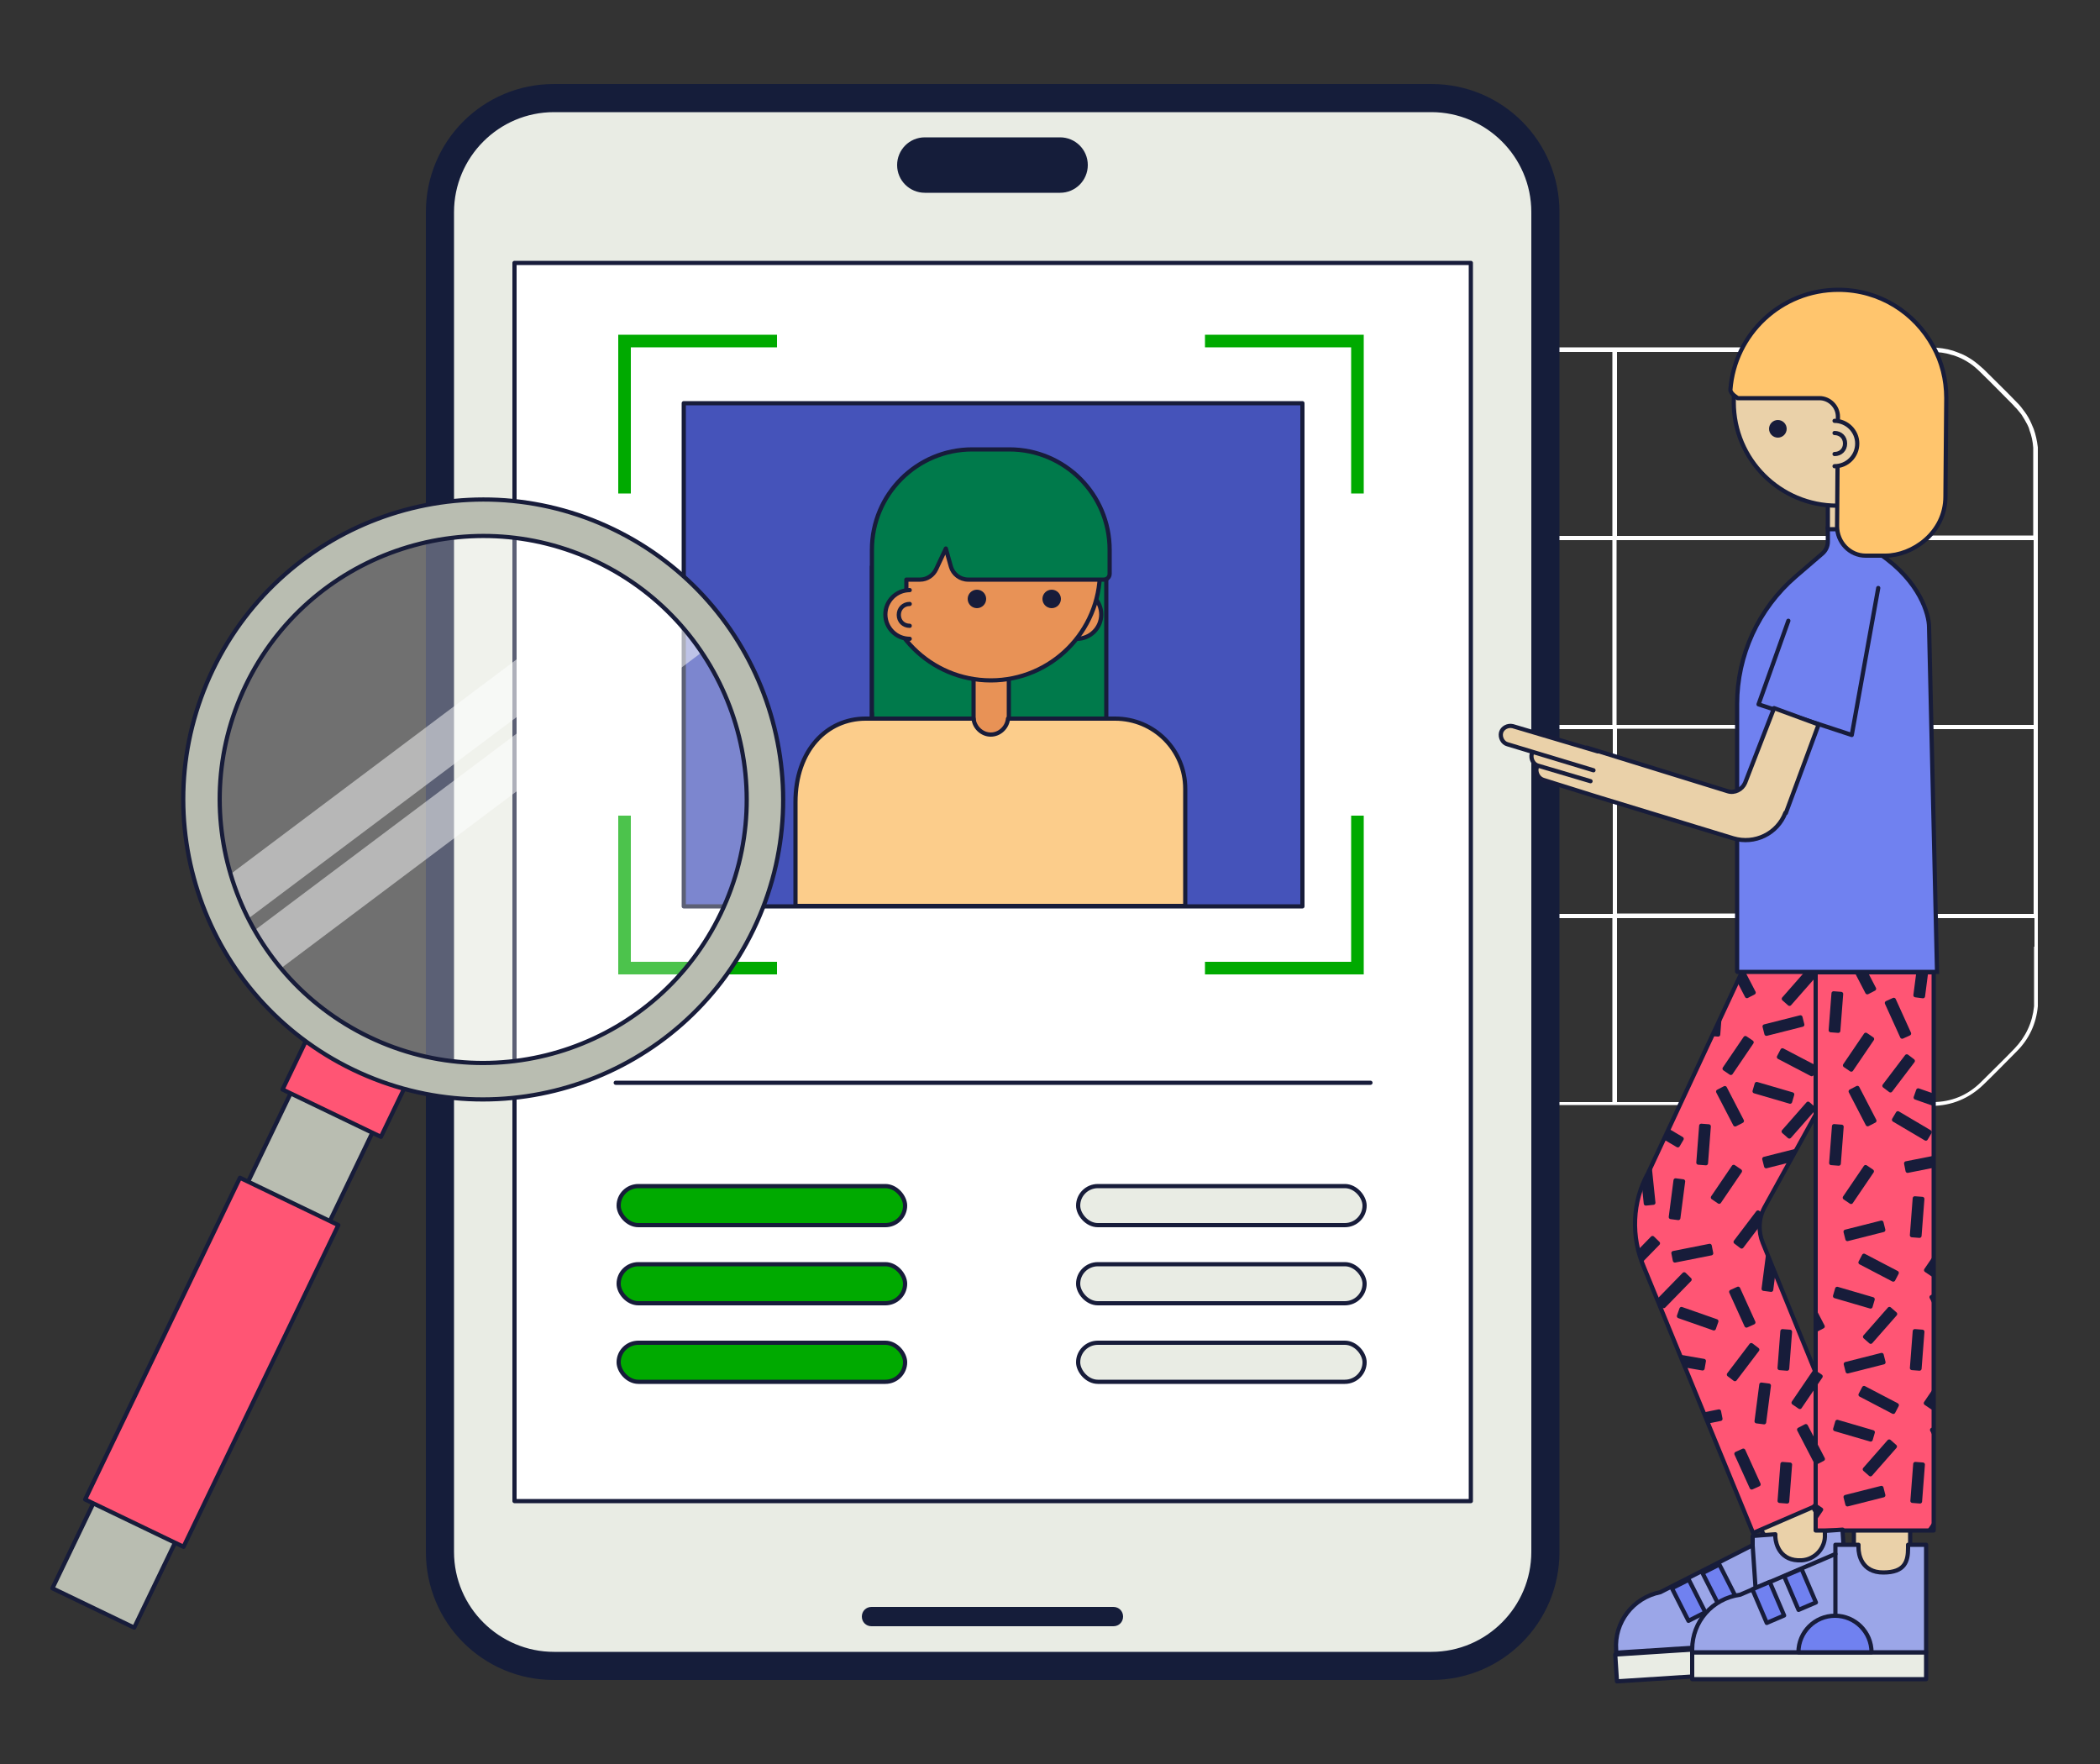 <?xml version="1.0" encoding="UTF-8"?>
<svg id="Layer_2" xmlns="http://www.w3.org/2000/svg" width="500" height="420" xmlns:xlink="http://www.w3.org/1999/xlink" version="1.1" viewBox="0 0 500 420">
  <rect x="0" y="0" width="500" height="420" fill="#333333" stroke="none"/>
  <!-- Generator: Adobe Illustrator 29.5.0, SVG Export Plug-In . SVG Version: 2.1.0 Build 137)  -->
  <defs>
    <clipPath id="clippath">
      <circle cx="115" cy="190.3" r="67.1" fill="none"/>
    </clipPath>
    <clipPath id="clippath-2">
      <path d="M451,231.5h-36.1c0,0-22.3,47.8-22.3,47.8-3.8,6.8-4.2,15.2-1,22.4l26,63.3,14.8-6.4v5.7h28.1v-132.9h-9.4ZM419.8,295.9c-1.1-2.7-1-5.8.4-8.4l12.2-22.1v61.3l-12.6-30.8Z" fill="none"/>
    </clipPath>
  </defs>
  <path d="M459.9,263.3c4.8,0,9-1.8,12.4-5.1,2.7-2.6,5.3-5.3,7.9-7.9,2.9-2.9,4.6-6.5,5-10.7,0-.5,0-1,0-1.5v-19.9h0v-45h0v-45h0v-20.2c0-.6,0-1.1,0-1.5-.2-1.6-.5-3-1-4.4-.2-.5-.4-.9-.6-1.4-.4-.9-.9-1.8-1.5-2.6-.3-.4-.6-.8-.9-1.2-.3-.4-.7-.8-1-1.1-2.6-2.7-5.3-5.3-7.9-7.9-.9-.8-1.8-1.6-2.7-2.2-.9-.6-1.9-1.2-3-1.6-.5-.2-1-.4-1.6-.6-1.6-.5-3.3-.7-5.1-.8h-151c-.6,0-1.1,0-1.5,0-1,.1-2,.3-3,.6-2.9.8-5.5,2.3-7.7,4.5-.9.9-1.7,1.7-2.6,2.6l-2.6,2.6c-.9.9-1.8,1.8-2.7,2.7-.9.9-1.6,1.8-2.2,2.7s-1.2,1.9-1.6,3c-.9,2-1.3,4.3-1.3,6.7v125.4c0,1.5,0,2.9,0,4.4,0,1.2.1,2.4.3,3.5.2,1.1.5,2.2,1,3.2.4,1,1,2,1.6,3,.6.9,1.4,1.8,2.2,2.7,2.6,2.7,5.3,5.3,7.9,7.9.4.4.8.7,1.1,1,1.9,1.6,4.1,2.8,6.5,3.4.9.2,1.9.4,3,.5.5,0,1,0,1.5,0h151ZM385,262.4v-43.8h53.4v43.8h-53.4ZM385,217.5v-44h53.4v44h-53.4ZM439.3,173.6h44.9v44h-44.9v-44ZM439.3,172.6v-44h44.9v44h-44.9ZM438.3,172.6h-53.4v-44h53.4v44h0ZM385,127.6v-43.8h53.4v43.8h-53.4ZM383.9,83.8v43.8h-53.4v-43.8h53.4ZM383.9,128.6v44h-53.4v-44h53.4ZM329.5,172.6h-44.9v-44h44.9v44h0ZM329.5,173.6v44h-44.9v-44h44.9,0ZM330.6,173.6h53.4v44h-53.4v-44ZM383.9,218.6v43.8h-53.4v-43.8h53.4ZM484.3,225.4v12.8c0,.5,0,1,0,1.4-.4,3.9-2,7.3-4.7,10.1-2.6,2.7-5.3,5.3-7.9,7.9-3.2,3.2-7.1,4.8-11.6,4.8h-20.6v-43.8h44.9v6.8ZM459.9,83.8c1.7,0,3.3.2,4.8.7.5.1,1,.3,1.5.5,1,.4,1.9.9,2.8,1.5.9.6,1.7,1.3,2.5,2.1,2.7,2.6,5.3,5.3,7.9,7.9.3.4.7.7,1,1.1.3.4.6.7.9,1.1.5.8,1,1.6,1.4,2.4.2.4.4.8.5,1.3.5,1.3.8,2.7.9,4.2,0,.4,0,.8,0,1.4v19.5h-44.9v-43.8h14.7c2,0,3.9,0,5.9,0h0ZM284.7,108.2c0-2.3.4-4.4,1.2-6.3.4-1,.9-1.9,1.5-2.8.6-.9,1.3-1.8,2.1-2.6.9-.9,1.8-1.8,2.7-2.7l2.6-2.6c.9-.9,1.7-1.7,2.6-2.6,2.1-2,4.5-3.5,7.2-4.2.9-.2,1.8-.4,2.8-.5.4,0,.8,0,1.4,0h20.7v43.8h-44.9v-19.4h0ZM307.5,262.3c-1,0-1.9-.3-2.8-.5-2.3-.6-4.3-1.7-6.2-3.2-.4-.3-.7-.6-1.1-1-2.7-2.6-5.3-5.3-7.9-7.9-.8-.8-1.5-1.7-2.1-2.6s-1.1-1.8-1.5-2.8c-.4-1-.7-2-.9-3s-.3-2.2-.3-3.3v-19.4h44.9v43.8h-20.6c-.5,0-.9,0-1.4,0h0Z" fill="#fff"/>
  <g>
    <rect x="104.1" y="23.9" width="264.5" height="372.2" rx="26.4" ry="26.4" fill="#e9ece4"/>
    <path d="M340.8,26.7c13,0,23.8,10.6,23.8,23.8v319c0,13-10.6,23.8-23.8,23.8h-208.9c-13,0-23.8-10.6-23.8-23.8V50.5c0-13,10.6-23.8,23.8-23.8h208.9M340.8,20h-208.9c-16.9,0-30.5,13.6-30.5,30.5v319c0,16.9,13.6,30.5,30.5,30.5h208.9c16.9,0,30.5-13.6,30.5-30.5V50.5c0-16.9-13.6-30.5-30.5-30.5h0Z" fill="#151d3a"/>
    <g>
      <path d="M220.2,32.7h32.2c3.6,0,6.6,2.9,6.6,6.6h0c0,3.6-2.9,6.6-6.6,6.6h-32.2c-3.6,0-6.6-2.9-6.6-6.6h0c0-3.6,2.9-6.6,6.6-6.6Z" fill="#151d3a"/>
      <path d="M207.5,382.6h57.6c1.3,0,2.3,1,2.3,2.3h0c0,1.3-1,2.3-2.3,2.3h-57.6c-1.3,0-2.3-1-2.3-2.3h0c0-1.3,1-2.3,2.3-2.3Z" fill="#151d3a"/>
    </g>
  </g>
  <rect x="122.5" y="62.6" width="227.7" height="294.8" fill="#fff" stroke="#171c3a" stroke-linecap="round" stroke-linejoin="round"/>
  <g>
    <g>
      <polyline points="323.2 117.5 323.2 81.2 286.9 81.2" fill="none" stroke="#0a0" stroke-miterlimit="10" stroke-width="3"/>
      <polyline points="185 81.2 148.7 81.2 148.7 117.5" fill="none" stroke="#0a0" stroke-miterlimit="10" stroke-width="3"/>
      <polyline points="286.9 230.5 323.2 230.5 323.2 194.2" fill="none" stroke="#0a0" stroke-miterlimit="10" stroke-width="3"/>
      <polyline points="148.7 194.2 148.7 230.5 185 230.5" fill="none" stroke="#0a0" stroke-miterlimit="10" stroke-width="3"/>
    </g>
    <g>
      <rect x="162.8" y="96" width="147.3" height="119.8" fill="#4553ba" stroke="#171c3a" stroke-linecap="round" stroke-linejoin="round"/>
      <g>
        <rect x="207.7" y="135" width="55.8" height="36.3" transform="translate(471.1 306.2) rotate(-180)" fill="#007a4b" stroke="#171c3a" stroke-linecap="round" stroke-linejoin="round"/>
        <rect x="231.8" y="159.1" width="8.4" height="25.3" fill="#e89256" stroke="#171c3a" stroke-linecap="round" stroke-linejoin="round"/>
        <path d="M206.3,171.1h25.5s0,0,0,0c.2,2.1,2,3.8,4.1,3.8s3.9-1.7,4.1-3.8h0s25.5,0,25.5,0c9.3,0,16.7,7.5,16.7,16.7v27.9h-92.8v-24.7c0-12.4,7.5-19.9,16.7-19.9Z" fill="#fccd8b" stroke="#171c3a" stroke-linecap="round" stroke-linejoin="round"/>
        <g>
          <path d="M256.4,140.5c3.2,0,5.8,2.6,5.8,5.8s-2.6,5.8-5.8,5.8" fill="#e89256" stroke="#171c3a" stroke-linecap="round" stroke-linejoin="round"/>
          <path d="M256.4,143.7c1.5,0,2.6,1.1,2.6,2.6s-1.1,2.6-2.6,2.6" fill="#edc9ab" stroke="#171c3a" stroke-linecap="round" stroke-linejoin="round"/>
        </g>
        <circle cx="235.9" cy="136" r="26" fill="#e89256" stroke="#171c3a" stroke-linecap="round" stroke-linejoin="round"/>
        <circle cx="250.4" cy="142.6" r="1.7" fill="#171c3a" stroke="#171c3a" stroke-linecap="round" stroke-linejoin="round"/>
        <circle cx="232.6" cy="142.6" r="1.7" fill="#171c3a" stroke="#171c3a" stroke-linecap="round" stroke-linejoin="round"/>
        <path d="M207.6,171.1v-34.5s0-.1,0-.1v-5.6c0-13.2,10.7-23.9,23.9-23.9h8.8c13.2,0,23.9,10.7,23.9,23.9v5.7c0,.8-.6,1.4-1.4,1.4h-32.3c-1.9,0-3.6-1.3-4.1-3.1l-1.2-4.3-2.3,4.9c-.7,1.5-2.2,2.5-3.8,2.5h-3.3s0,9.3,0,9.3" fill="#007a4b" stroke="#171c3a" stroke-linecap="round" stroke-linejoin="round"/>
        <g>
          <path d="M216.6,152.1c-3.2,0-5.8-2.6-5.8-5.8s2.6-5.8,5.8-5.8" fill="#e89256" stroke="#171c3a" stroke-linecap="round" stroke-linejoin="round"/>
          <path d="M216.6,149c-1.5,0-2.6-1.1-2.6-2.6s1.1-2.6,2.6-2.6" fill="#e89256" stroke="#171c3a" stroke-linecap="round" stroke-linejoin="round"/>
        </g>
      </g>
    </g>
    <g>
      <g>
        <rect x="147.3" y="282.4" width="68.2" height="9.3" rx="4.7" ry="4.7" fill="#0a0" stroke="#171c3a" stroke-linecap="round" stroke-linejoin="round"/>
        <rect x="147.3" y="301" width="68.2" height="9.3" rx="4.7" ry="4.7" fill="#0a0" stroke="#171c3a" stroke-linecap="round" stroke-linejoin="round"/>
        <rect x="147.3" y="319.7" width="68.2" height="9.3" rx="4.7" ry="4.7" fill="#0a0" stroke="#171c3a" stroke-linecap="round" stroke-linejoin="round"/>
      </g>
      <g>
        <rect x="256.7" y="282.4" width="68.2" height="9.3" rx="4.7" ry="4.7" fill="#e9ece4" stroke="#171c3a" stroke-linecap="round" stroke-linejoin="round"/>
        <rect x="256.7" y="301" width="68.2" height="9.3" rx="4.7" ry="4.7" fill="#e9ece4" stroke="#171c3a" stroke-linecap="round" stroke-linejoin="round"/>
        <rect x="256.7" y="319.7" width="68.2" height="9.3" rx="4.7" ry="4.7" fill="#e9ece4" stroke="#171c3a" stroke-linecap="round" stroke-linejoin="round"/>
      </g>
      <line x1="146.6" y1="257.8" x2="326.3" y2="257.8" fill="none" stroke="#171c3a" stroke-linecap="round" stroke-linejoin="round"/>
    </g>
  </g>
  <g>
    <rect x="43.5" y="243" width="21.6" height="147.2" transform="translate(142.5 7.7) rotate(25.7)" fill="#b9bdb1" stroke="#171c3a" stroke-linecap="round" stroke-linejoin="round"/>
    <rect x="69.4" y="250.6" width="26" height="15.2" transform="translate(120 -10.2) rotate(25.7)" fill="#ff5574" stroke="#171c3a" stroke-linecap="round" stroke-linejoin="round"/>
    <rect x="37.6" y="281.9" width="26" height="85" transform="translate(145.5 10.1) rotate(25.7)" fill="#ff5574" stroke="#171c3a" stroke-linecap="round" stroke-linejoin="round"/>
    <g>
      <g clip-path="url(#clippath)">
        <rect x="-38.4" y="175.9" width="275.8" height="11" transform="translate(-89 96.2) rotate(-36.9)" fill="#fff" opacity=".5"/>
        <rect x="-23.2" y="182.2" width="275.8" height="11" transform="translate(-89.8 106.6) rotate(-36.9)" fill="#fff" opacity=".5"/>
      </g>
      <circle cx="115" cy="190.3" r="67.1" fill="#fff" opacity=".3"/>
      <path d="M84.1,254.7c-35.5-17.1-50.5-59.8-33.4-95.3,17.1-35.5,59.8-50.5,95.3-33.4,35.5,17.1,50.5,59.8,33.4,95.3-17.1,35.5-59.8,50.5-95.3,33.4ZM142.2,133.8c-31.2-15-68.7-1.8-83.7,29.4-15,31.2-1.8,68.7,29.4,83.7,31.2,15,68.7,1.8,83.7-29.4,15-31.2,1.8-68.7-29.4-83.7Z" fill="#b9bdb1" stroke="#171c3a" stroke-linecap="round" stroke-linejoin="round"/>
    </g>
  </g>
  <g>
    <rect x="419.7" y="353.9" width="13.4" height="18.4" transform="translate(-124.4 261.9) rotate(-30)" fill="#ead1a9" stroke="#171c3a" stroke-linecap="round" stroke-linejoin="round"/>
    <rect x="441.4" y="357.9" width="13.4" height="18.4" fill="#ead1a9" stroke="#171c3a" stroke-linecap="round" stroke-linejoin="round"/>
    <path d="M430.9,197.2l24.7,26-4.6,8.3-30.9,56c-1.4,2.6-1.5,5.7-.4,8.4l23.6,57.9-25.9,11.2-26-63.3c-3.1-7.2-2.8-15.6,1-22.4l22.4-48,15.9-34Z" fill="#ff5574" stroke="#171c3a" stroke-linecap="round" stroke-linejoin="round"/>
    <rect x="432.3" y="231.5" width="28.1" height="132.9" fill="#ff5574" stroke="#171c3a" stroke-linecap="round" stroke-linejoin="round"/>
    <g>
      <rect x="385" y="391.8" width="55.7" height="6.4" transform="translate(-24.9 27.8) rotate(-3.7)" fill="#e9ece4" stroke="#171c3a" stroke-linecap="round" stroke-linejoin="round"/>
      <path d="M438.7,364.4h0l1.7,25.5-55.6,3.6v-.7c-.5-6.5,4-12.4,10.5-13.7l22-11.2v-2.2c-.1,0,5.4-.4,5.4-.4v.7c.1,1.6,1.1,5.8,6.3,5.5,3.2-.2,5.7-3,5.5-6.2v-.8s4.2-.3,4.2-.3h0Z" fill="#9ba6e8" stroke="#171c3a" stroke-linecap="round" stroke-linejoin="round"/>
      <rect x="399.9" y="376.3" width="4.5" height="8.7" transform="translate(-128.8 223.5) rotate(-26.9)" fill="#7081f0" stroke="#171c3a" stroke-linecap="round" stroke-linejoin="round"/>
      <rect x="407.2" y="372.7" width="4.5" height="8.7" transform="translate(-126.4 226.4) rotate(-26.9)" fill="#7081f0" stroke="#171c3a" stroke-linecap="round" stroke-linejoin="round"/>
      <line x1="417.3" y1="368" x2="418.3" y2="382.7" fill="none" stroke="#171c3a" stroke-linecap="round" stroke-linejoin="round"/>
      <path d="M427.4,390.8h0c-.3-4.7-4.5-8.4-9.2-8.1s-8.4,4.5-8.1,9.2l17.3-1.1h0Z" fill="#1ba39c" stroke="#171c3a" stroke-linecap="round" stroke-linejoin="round"/>
    </g>
    <g>
      <path d="M413.7,231.4h47.5l-1.9-82.1c0-2.9-2.1-10.8-11.6-17.3-1.7-1.2-4.5-3.3-4.5-5.3v-.9h-8v3.2c0,1.1-.5,2.1-1.3,2.8l-6.4,5.5c-8.8,7.6-13.9,18.7-13.9,30.3v63.7Z" fill="#7081f0"/>
      <path d="M413.7,231.4h47.5l-1.9-82.1c0-2.9-2.1-10.8-11.6-17.3-1.7-1.2-4.5-3.3-4.5-5.3v-.9h-8v3.2c0,1.1-.5,2.1-1.3,2.8l-6.4,5.5c-8.8,7.6-13.9,18.7-13.9,30.3v63.7Z" fill="none" stroke="#171c3a" stroke-miterlimit="10"/>
    </g>
    <polyline points="447.2 140 440.9 175 418.7 167.7 425.8 147.8" fill="none" stroke="#171c3a" stroke-linecap="round" stroke-linejoin="round"/>
    <rect x="435.2" y="115.9" width="8" height="10.1" fill="#ead1a9" stroke="#171c3a" stroke-linecap="round" stroke-linejoin="round"/>
    <g>
      <path d="M425.2,193.6l7.8-21.1-10.6-3.9-6.9,17.8c-.7,1.6-2.5,2.5-4.1,2l-33.6-10.4-1.6,5.6-7.5-2.4c-1.4-.4-2.8.6-2.9,2.1,0,1.1.7,2.1,1.7,2.4l12.1,3.8h0l33.1,10.1c5.1,1.5,10.5-1.1,12.4-6.1h0Z" fill="#ead1a9" stroke="#171c3a" stroke-linecap="round" stroke-linejoin="round"/>
      <path d="M377.2,181l-9.7-3c-1.2-.3-2.5.4-2.8,1.5h0c-.3,1.2.4,2.5,1.5,2.8l12.5,3.7" fill="#ead1a9" stroke="#171c3a" stroke-linecap="round" stroke-linejoin="round"/>
      <path d="M380.4,178.9l-20.2-6c-1.2-.3-2.5.4-2.8,1.5h0c-.3,1.2.4,2.5,1.5,2.8l20.5,6.2" fill="#ead1a9" stroke="#171c3a" stroke-linecap="round" stroke-linejoin="round"/>
    </g>
    <circle cx="437.4" cy="95.8" r="24.6" fill="#ead1a9" stroke="#171c3a" stroke-linecap="round" stroke-linejoin="round"/>
    <circle cx="423.3" cy="102.1" r="1.6" fill="#171c3a" stroke="#171c3a" stroke-linecap="round" stroke-linejoin="round"/>
    <path d="M413.7,94.8h19.5c2.4,0,4.4,2,4.4,4.4l-.2,26.1c0,3.8,3,7,6.8,7h4.7c6.4,0,14.3-5.4,14.3-14.1l.2-23.4h0c0-4.5-1.1-8.7-3.1-12.3-4.4-8.1-12.8-13.5-22.6-13.5h0c-13.6,0-24.7,10.5-25.7,23.8,0,1,1.8,2,1.8,2Z" fill="#ffc56d" stroke="#171c3a" stroke-linecap="round" stroke-linejoin="round"/>
    <g>
      <path d="M436.8,111c3,0,5.4-2.4,5.4-5.4s-2.5-5.4-5.4-5.4" fill="#ead1a9" stroke="#171c3a" stroke-linecap="round" stroke-linejoin="round"/>
      <path d="M436.8,108.1c1.4,0,2.5-1,2.5-2.5s-1.1-2.5-2.5-2.5" fill="#ead1a9" stroke="#171c3a" stroke-linecap="round" stroke-linejoin="round"/>
    </g>
    <g>
      <rect x="402.9" y="393.4" width="55.7" height="6.4" fill="#e9ece4" stroke="#171c3a" stroke-linecap="round" stroke-linejoin="round"/>
      <path d="M458.6,367.8h0v25.6h-55.7v-.7c0-6.6,4.8-12.1,11.4-13l22.7-9.7v-2.2h5.5s0,.7,0,.7c0,1.6.7,5.9,5.9,5.9s5.9-2.7,5.9-5.8v-.8h4.3Z" fill="#9ba6e8" stroke="#171c3a" stroke-linecap="round" stroke-linejoin="round"/>
      <rect x="418.8" y="377.2" width="4.5" height="8.7" transform="translate(-116.3 196.7) rotate(-23.2)" fill="#7081f0" stroke="#171c3a" stroke-linecap="round" stroke-linejoin="round"/>
      <rect x="426.3" y="374.1" width="4.5" height="8.7" transform="translate(-114.4 199.4) rotate(-23.2)" fill="#7081f0" stroke="#171c3a" stroke-linecap="round" stroke-linejoin="round"/>
      <line x1="437" y1="370" x2="437" y2="384.8" fill="none" stroke="#171c3a" stroke-linecap="round" stroke-linejoin="round"/>
      <path d="M445.6,393.4h0c0-4.8-3.9-8.7-8.7-8.7-4.8,0-8.7,3.9-8.7,8.7h17.3s0,0,0,0Z" fill="#7081f0" stroke="#171c3a" stroke-linecap="round" stroke-linejoin="round"/>
    </g>
    <g clip-path="url(#clippath-2)">
      <g>
        <g>
          <rect x="420.2" y="243.3" width="8.8" height="1.8" transform="translate(-46.9 111.6) rotate(-14.2)" fill="#171c3a" stroke="#171c3a" stroke-linecap="round" stroke-linejoin="round"/>
          <rect x="442.5" y="227.5" width="1.8" height="8.8" transform="translate(-57 230.1) rotate(-27.4)" fill="#171c3a" stroke="#171c3a" stroke-linecap="round" stroke-linejoin="round"/>
          <rect x="427" y="248.4" width="1.8" height="8.8" transform="translate(5.6 515) rotate(-62.4)" fill="#171c3a" stroke="#171c3a" stroke-linecap="round" stroke-linejoin="round"/>
          <rect x="423.9" y="234.2" width="8.8" height="1.8" transform="translate(-31 401.7) rotate(-48.7)" fill="#171c3a" stroke="#171c3a" stroke-linecap="round" stroke-linejoin="round"/>
          <rect x="432.7" y="240" width="8.8" height="1.8" transform="translate(163.4 658.3) rotate(-85.6)" fill="#171c3a" stroke="#171c3a" stroke-linecap="round" stroke-linejoin="round"/>
          <rect x="438.1" y="249.6" width="8.8" height="1.8" transform="translate(-13.4 475.7) rotate(-55.8)" fill="#171c3a" stroke="#171c3a" stroke-linecap="round" stroke-linejoin="round"/>
        </g>
        <g>
          <rect x="420.2" y="274.8" width="8.8" height="1.8" transform="translate(-54.7 112.6) rotate(-14.2)" fill="#171c3a" stroke="#171c3a" stroke-linecap="round" stroke-linejoin="round"/>
          <rect x="442.6" y="259" width="1.8" height="8.8" transform="translate(-71.5 233.6) rotate(-27.4)" fill="#171c3a" stroke="#171c3a" stroke-linecap="round" stroke-linejoin="round"/>
          <rect x="423.9" y="265.7" width="8.8" height="1.8" transform="translate(-54.7 412.5) rotate(-48.7)" fill="#171c3a" stroke="#171c3a" stroke-linecap="round" stroke-linejoin="round"/>
          <rect x="421.3" y="255.8" width="1.8" height="8.8" transform="translate(54 592.4) rotate(-73.7)" fill="#171c3a" stroke="#171c3a" stroke-linecap="round" stroke-linejoin="round"/>
          <rect x="432.8" y="271.6" width="8.8" height="1.8" transform="translate(132 687.6) rotate(-85.6)" fill="#171c3a" stroke="#171c3a" stroke-linecap="round" stroke-linejoin="round"/>
          <rect x="438.1" y="281.1" width="8.8" height="1.8" transform="translate(-39.5 489.5) rotate(-55.8)" fill="#171c3a" stroke="#171c3a" stroke-linecap="round" stroke-linejoin="round"/>
        </g>
        <g>
          <rect x="413.8" y="228.4" width="1.8" height="8.8" transform="translate(-60.6 217) rotate(-27.4)" fill="#171c3a" stroke="#171c3a" stroke-linecap="round" stroke-linejoin="round"/>
          <rect x="404.1" y="240.9" width="8.8" height="1.8" transform="translate(136.1 630.6) rotate(-85.6)" fill="#171c3a" stroke="#171c3a" stroke-linecap="round" stroke-linejoin="round"/>
          <rect x="409.4" y="250.4" width="8.8" height="1.8" transform="translate(-26.6 452.3) rotate(-55.8)" fill="#171c3a" stroke="#171c3a" stroke-linecap="round" stroke-linejoin="round"/>
        </g>
        <g>
          <rect x="411" y="259" width="1.8" height="8.8" transform="translate(-75 219.1) rotate(-27.4)" fill="#171c3a" stroke="#171c3a" stroke-linecap="round" stroke-linejoin="round"/>
          <rect x="401.2" y="271.6" width="8.8" height="1.8" transform="translate(102.8 656) rotate(-85.6)" fill="#171c3a" stroke="#171c3a" stroke-linecap="round" stroke-linejoin="round"/>
          <rect x="406.6" y="281.1" width="8.8" height="1.8" transform="translate(-53.2 463.4) rotate(-55.8)" fill="#171c3a" stroke="#171c3a" stroke-linecap="round" stroke-linejoin="round"/>
        </g>
      </g>
      <g>
        <g>
          <rect x="439.5" y="292.1" width="8.8" height="1.8" transform="translate(-58.3 117.9) rotate(-14.2)" fill="#171c3a" stroke="#171c3a" stroke-linecap="round" stroke-linejoin="round"/>
          <rect x="446.4" y="297.4" width="1.8" height="8.8" transform="translate(-27.4 558.4) rotate(-62.4)" fill="#171c3a" stroke="#171c3a" stroke-linecap="round" stroke-linejoin="round"/>
          <rect x="452" y="288.9" width="8.8" height="1.8" transform="translate(132.5 722.6) rotate(-85.6)" fill="#171c3a" stroke="#171c3a" stroke-linecap="round" stroke-linejoin="round"/>
          <rect x="457.4" y="298.4" width="8.8" height="1.8" transform="translate(-45.3 513) rotate(-55.8)" fill="#171c3a" stroke="#171c3a" stroke-linecap="round" stroke-linejoin="round"/>
        </g>
        <g>
          <rect x="439.6" y="323.7" width="8.8" height="1.8" transform="translate(-66.1 118.8) rotate(-14.2)" fill="#171c3a" stroke="#171c3a" stroke-linecap="round" stroke-linejoin="round"/>
          <rect x="461.8" y="307.9" width="1.8" height="8.8" transform="translate(-91.8 248) rotate(-27.4)" fill="#171c3a" stroke="#171c3a" stroke-linecap="round" stroke-linejoin="round"/>
          <rect x="446.4" y="328.9" width="1.8" height="8.8" transform="translate(-55.3 575.3) rotate(-62.4)" fill="#171c3a" stroke="#171c3a" stroke-linecap="round" stroke-linejoin="round"/>
          <rect x="443.2" y="314.6" width="8.8" height="1.8" transform="translate(-84.8 443.6) rotate(-48.7)" fill="#171c3a" stroke="#171c3a" stroke-linecap="round" stroke-linejoin="round"/>
          <rect x="440.6" y="304.6" width="1.8" height="8.8" transform="translate(20.9 646) rotate(-73.7)" fill="#171c3a" stroke="#171c3a" stroke-linecap="round" stroke-linejoin="round"/>
          <rect x="452" y="320.5" width="8.8" height="1.8" transform="translate(101 751.8) rotate(-85.6)" fill="#171c3a" stroke="#171c3a" stroke-linecap="round" stroke-linejoin="round"/>
          <rect x="457.4" y="330" width="8.8" height="1.8" transform="translate(-71.5 526.9) rotate(-55.8)" fill="#171c3a" stroke="#171c3a" stroke-linecap="round" stroke-linejoin="round"/>
        </g>
        <g>
          <rect x="439.5" y="355.3" width="8.8" height="1.8" transform="translate(-73.8 119.8) rotate(-14.2)" fill="#171c3a" stroke="#171c3a" stroke-linecap="round" stroke-linejoin="round"/>
          <rect x="461.9" y="339.5" width="1.8" height="8.8" transform="translate(-106.3 251.6) rotate(-27.4)" fill="#171c3a" stroke="#171c3a" stroke-linecap="round" stroke-linejoin="round"/>
          <rect x="443.2" y="346.2" width="8.8" height="1.8" transform="translate(-108.6 454.3) rotate(-48.7)" fill="#171c3a" stroke="#171c3a" stroke-linecap="round" stroke-linejoin="round"/>
          <rect x="440.6" y="336.2" width="1.8" height="8.8" transform="translate(-9.4 668.8) rotate(-73.7)" fill="#171c3a" stroke="#171c3a" stroke-linecap="round" stroke-linejoin="round"/>
          <rect x="452.1" y="352.1" width="8.8" height="1.8" transform="translate(69.6 781.1) rotate(-85.6)" fill="#171c3a" stroke="#171c3a" stroke-linecap="round" stroke-linejoin="round"/>
          <rect x="457.4" y="361.6" width="8.8" height="1.8" transform="translate(-97.6 540.7) rotate(-55.8)" fill="#171c3a" stroke="#171c3a" stroke-linecap="round" stroke-linejoin="round"/>
        </g>
        <g>
          <rect x="430.3" y="307.9" width="1.8" height="8.8" transform="translate(-95.4 233.5) rotate(-27.4)" fill="#171c3a" stroke="#171c3a" stroke-linecap="round" stroke-linejoin="round"/>
          <rect x="420.5" y="320.5" width="8.8" height="1.8" transform="translate(71.9 720.4) rotate(-85.6)" fill="#171c3a" stroke="#171c3a" stroke-linecap="round" stroke-linejoin="round"/>
          <rect x="425.9" y="329.9" width="8.8" height="1.8" transform="translate(-85.2 500.8) rotate(-55.8)" fill="#171c3a" stroke="#171c3a" stroke-linecap="round" stroke-linejoin="round"/>
        </g>
        <g>
          <rect x="430.3" y="339.5" width="1.8" height="8.8" transform="translate(-109.9 237) rotate(-27.4)" fill="#171c3a" stroke="#171c3a" stroke-linecap="round" stroke-linejoin="round"/>
          <rect x="420.5" y="352.1" width="8.8" height="1.8" transform="translate(40.4 749.6) rotate(-85.6)" fill="#171c3a" stroke="#171c3a" stroke-linecap="round" stroke-linejoin="round"/>
          <rect x="425.9" y="361.6" width="8.8" height="1.8" transform="translate(-111.3 514.7) rotate(-55.8)" fill="#171c3a" stroke="#171c3a" stroke-linecap="round" stroke-linejoin="round"/>
        </g>
      </g>
      <rect x="453.8" y="276.4" width="8.8" height="1.8" transform="translate(-45 94) rotate(-11.2)" fill="#171c3a" stroke="#171c3a" stroke-linecap="round" stroke-linejoin="round"/>
      <rect x="454.4" y="263.9" width="1.8" height="8.8" transform="translate(-7.5 523.4) rotate(-59.4)" fill="#171c3a" stroke="#171c3a" stroke-linecap="round" stroke-linejoin="round"/>
      <rect x="453.4" y="232" width="8.8" height="1.8" transform="translate(167.6 656.7) rotate(-82.6)" fill="#171c3a" stroke="#171c3a" stroke-linecap="round" stroke-linejoin="round"/>
      <rect x="447.8" y="254.9" width="8.8" height="1.8" transform="translate(-25.1 461.1) rotate(-52.8)" fill="#171c3a" stroke="#171c3a" stroke-linecap="round" stroke-linejoin="round"/>
      <rect x="400.6" y="337.1" width="8.8" height="1.8" transform="translate(-57.8 84.9) rotate(-11.2)" fill="#171c3a" stroke="#171c3a" stroke-linecap="round" stroke-linejoin="round"/>
      <rect x="451" y="238.3" width="1.8" height="8.8" transform="translate(-59.9 208.1) rotate(-24.4)" fill="#171c3a" stroke="#171c3a" stroke-linecap="round" stroke-linejoin="round"/>
      <rect x="400.5" y="320" width="1.8" height="8.8" transform="translate(13.2 664.5) rotate(-80.2)" fill="#171c3a" stroke="#171c3a" stroke-linecap="round" stroke-linejoin="round"/>
      <rect x="395.4" y="265.5" width="1.8" height="8.8" transform="translate(-37.9 473.4) rotate(-59.4)" fill="#171c3a" stroke="#171c3a" stroke-linecap="round" stroke-linejoin="round"/>
      <rect x="391.4" y="277.6" width="1.8" height="8.8" transform="translate(-26.9 41.9) rotate(-5.9)" fill="#171c3a" stroke="#171c3a" stroke-linecap="round" stroke-linejoin="round"/>
      <rect x="386.6" y="297.9" width="8.8" height="1.8" transform="translate(-95.9 369.7) rotate(-45.7)" fill="#171c3a" stroke="#171c3a" stroke-linecap="round" stroke-linejoin="round"/>
      <rect x="459.9" y="257.7" width="1.8" height="8.8" transform="translate(60.9 610.2) rotate(-70.7)" fill="#171c3a" stroke="#171c3a" stroke-linecap="round" stroke-linejoin="round"/>
      <rect x="398.4" y="297.7" width="8.8" height="1.8" transform="translate(-50.2 83.7) rotate(-11.2)" fill="#171c3a" stroke="#171c3a" stroke-linecap="round" stroke-linejoin="round"/>
      <rect x="394.2" y="306.6" width="8.8" height="1.8" transform="translate(-99.9 377.7) rotate(-45.7)" fill="#171c3a" stroke="#171c3a" stroke-linecap="round" stroke-linejoin="round"/>
      <rect x="403.5" y="309.8" width="1.8" height="8.8" transform="translate(-26 591.8) rotate(-70.7)" fill="#171c3a" stroke="#171c3a" stroke-linecap="round" stroke-linejoin="round"/>
      <rect x="395.1" y="284.8" width="8.8" height="1.8" transform="translate(64.5 644.9) rotate(-82.6)" fill="#171c3a" stroke="#171c3a" stroke-linecap="round" stroke-linejoin="round"/>
      <rect x="415.1" y="345.7" width="1.8" height="8.8" transform="translate(-107.4 202.8) rotate(-24.4)" fill="#171c3a" stroke="#171c3a" stroke-linecap="round" stroke-linejoin="round"/>
      <rect x="415.5" y="333.4" width="8.8" height="1.8" transform="translate(34.1 707.5) rotate(-82.6)" fill="#171c3a" stroke="#171c3a" stroke-linecap="round" stroke-linejoin="round"/>
      <rect x="410.7" y="323.7" width="8.8" height="1.8" transform="translate(-94.5 458.7) rotate(-52.8)" fill="#171c3a" stroke="#171c3a" stroke-linecap="round" stroke-linejoin="round"/>
      <rect x="413.9" y="307.1" width="1.8" height="8.8" transform="translate(-91.6 198.9) rotate(-24.4)" fill="#171c3a" stroke="#171c3a" stroke-linecap="round" stroke-linejoin="round"/>
      <rect x="417.2" y="301.9" width="8.8" height="1.8" transform="translate(66.8 681.7) rotate(-82.6)" fill="#171c3a" stroke="#171c3a" stroke-linecap="round" stroke-linejoin="round"/>
      <rect x="412.3" y="292.1" width="8.8" height="1.8" transform="translate(-68.7 447.5) rotate(-52.8)" fill="#171c3a" stroke="#171c3a" stroke-linecap="round" stroke-linejoin="round"/>
    </g>
  </g>
</svg>